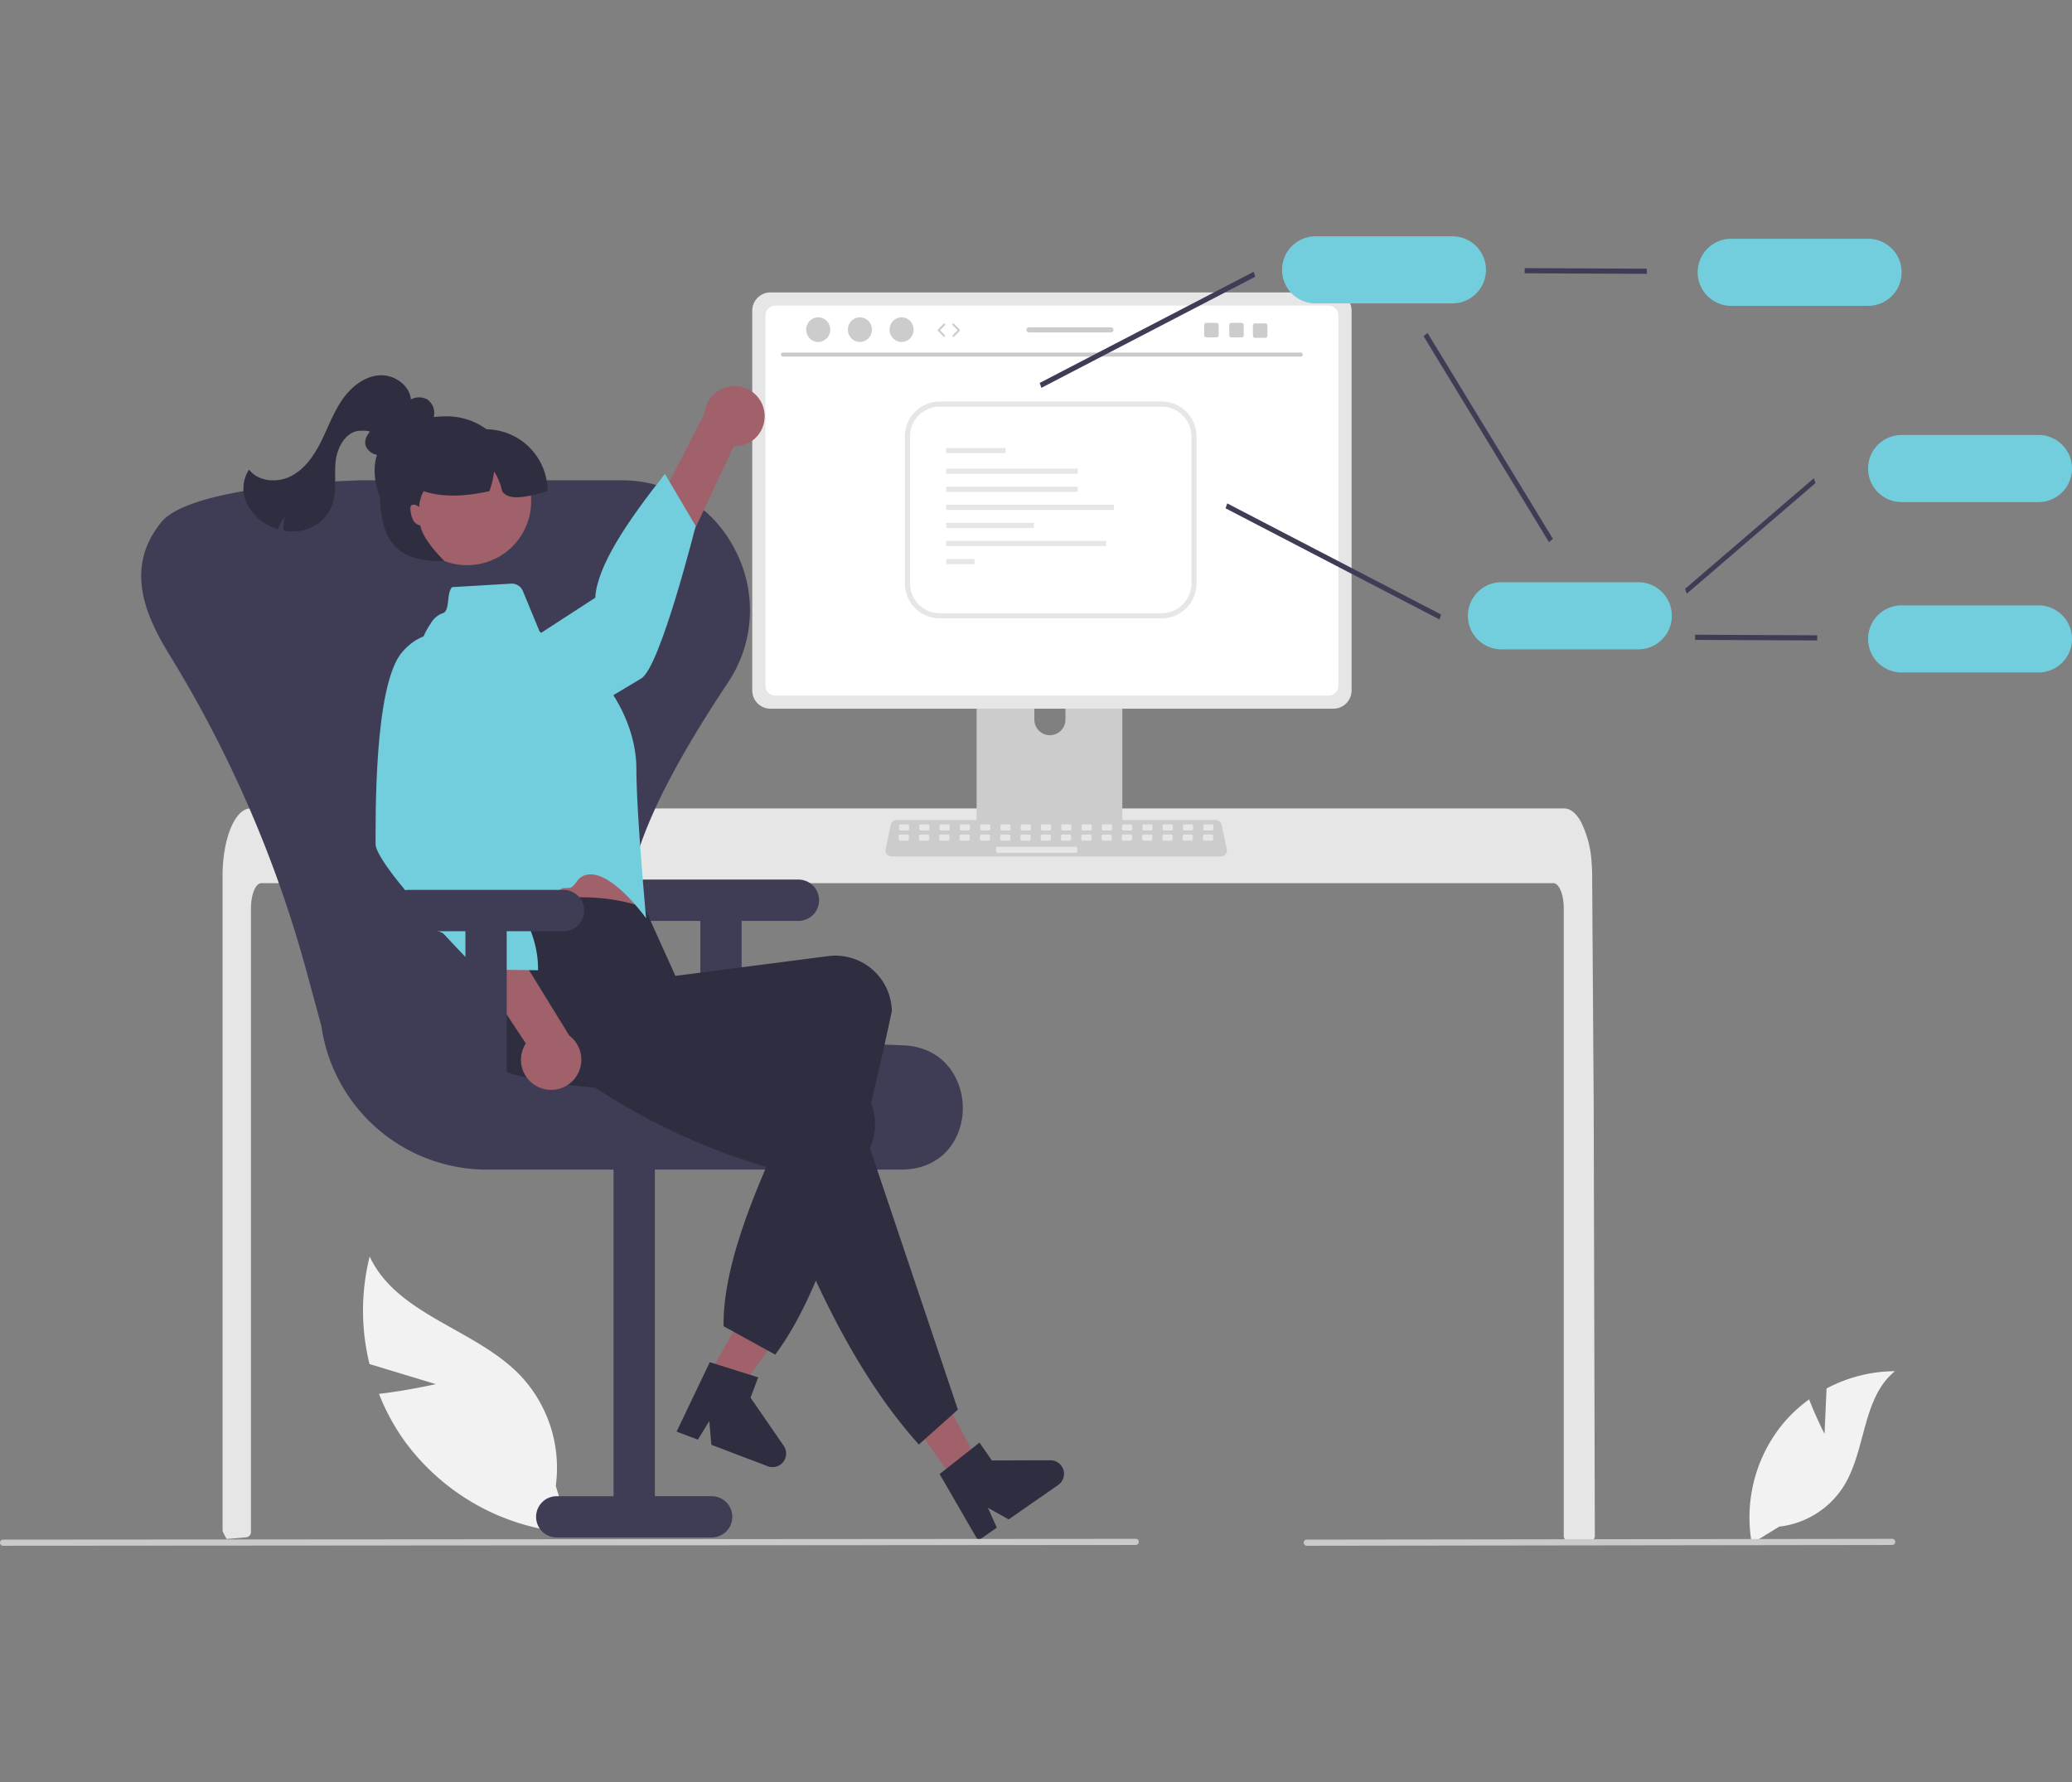 <svg xmlns="http://www.w3.org/2000/svg" xmlns:xlink="http://www.w3.org/1999/xlink" width="422" height="363" viewBox="0 0 422 363"><rect x="0" y="0" width="422" height="363" fill="#808080" stroke="none"/><defs><clipPath id="a"><rect width="422" height="363" transform="translate(0 0.035)" fill="#bde8f5" stroke="#707070" stroke-width="1"/></clipPath></defs><g transform="translate(0 -0.035)" clip-path="url(#a)"><g transform="translate(0 48.156)"><path d="M371.6,243.9l.411-9.241a29.846,29.846,0,0,1,13.921-3.524c-6.686,5.466-5.851,16-10.384,23.355a17.953,17.953,0,0,1-13.165,8.3l-5.6,3.426a30.083,30.083,0,0,1,6.341-24.377,29.06,29.06,0,0,1,5.34-4.962C369.811,240.4,371.6,243.9,371.6,243.9Z" transform="translate(0)" fill="#f2f2f2"/><path d="M88.755,233.768l-13.5-4.088a45.518,45.518,0,0,1,.035-21.9c5.56,11.94,21.448,14.674,30.6,24.142a27.379,27.379,0,0,1,7.3,22.58l2.955,9.559a45.879,45.879,0,0,1-33.638-18.552,44.318,44.318,0,0,1-5.322-9.761C82.917,235.1,88.755,233.768,88.755,233.768Z" transform="translate(0)" fill="#f2f2f2"/><path d="M324.815,264.7a1.072,1.072,0,0,1-.31.747,1.045,1.045,0,0,1-.741.3h-4.227a1.048,1.048,0,0,1-1.052-1.044V136.856c0-2.818-.946-5.105-2.108-5.111H53.227c-1.167.005-2.108,2.292-2.114,5.111V263.912a1.055,1.055,0,0,1-.952,1.046c-.852.084-1.7.158-2.55.226-.021,0-.042.005-.063.005-.463.042-.925.074-1.388.11h-.005c-.242-.436-.473-.883-.71-1.33a1.1,1.1,0,0,1-.116-.489V130.226c0-.778.032-1.562.084-2.334a29.89,29.89,0,0,1,.394-3.165c.889-4.885,2.9-8.192,5.179-8.2H318.611a2.462,2.462,0,0,1,.967.205,3.772,3.772,0,0,1,1.194.836,7.4,7.4,0,0,1,1.173,1.6,21.106,21.106,0,0,1,2.214,8.376c0,.032.005.063.005.095.074.852.11,1.719.105,2.587l.074,11.268.047,6.72.142,21.084.053,7.487Z" transform="translate(0)" fill="#e6e6e6"/><path d="M227.151,77.546H200.333a1.431,1.431,0,0,0-1.429,1.432v42.364h29.679V78.978a1.432,1.432,0,0,0-1.431-1.432Zm-13.319,24.071a3.182,3.182,0,0,1-3.167-3.167V93.564a3.167,3.167,0,1,1,6.333,0V98.45A3.182,3.182,0,0,1,213.832,101.617Z" transform="translate(0)" fill="#ccc"/><path d="M198.812,119.988v4.087a.8.8,0,0,0,.8.8h28.265a.8.8,0,0,0,.8-.8v-4.087Z" transform="translate(0)" fill="#3f3d56"/><path d="M271.559,11.432H156.923a3.721,3.721,0,0,0-3.715,3.715V92.5a3.719,3.719,0,0,0,3.715,3.715H271.559a3.719,3.719,0,0,0,3.715-3.715V15.147a3.721,3.721,0,0,0-3.715-3.715Z" transform="translate(0)" fill="#e6e6e6"/><path d="M270.6,14.115H157.881a1.991,1.991,0,0,0-1.987,1.991v75.44a1.99,1.99,0,0,0,1.987,1.987H270.6a1.99,1.99,0,0,0,1.987-1.987V16.106A1.991,1.991,0,0,0,270.6,14.115Z" transform="translate(0)" fill="#fff"/><path d="M248.646,126.3H181.583a1.234,1.234,0,0,1-1.207-1.488l1.041-4.942a1.239,1.239,0,0,1,1.207-.979h64.982a1.239,1.239,0,0,1,1.207.979l1.041,4.942a1.234,1.234,0,0,1-1.207,1.488Z" transform="translate(0)" fill="#ccc"/><rect width="2.065" height="1.239" rx="0.257" transform="translate(183.099 119.777)" fill="#e6e6e6"/><rect width="2.065" height="1.239" rx="0.257" transform="translate(187.23 119.777)" fill="#e6e6e6"/><rect width="2.065" height="1.239" rx="0.257" transform="translate(191.361 119.777)" fill="#e6e6e6"/><rect width="2.065" height="1.239" rx="0.257" transform="translate(195.492 119.777)" fill="#e6e6e6"/><rect width="2.065" height="1.239" rx="0.257" transform="translate(199.623 119.777)" fill="#e6e6e6"/><rect width="2.065" height="1.239" rx="0.257" transform="translate(203.754 119.777)" fill="#e6e6e6"/><rect width="2.065" height="1.239" rx="0.257" transform="translate(207.885 119.777)" fill="#e6e6e6"/><rect width="2.065" height="1.239" rx="0.257" transform="translate(212.016 119.777)" fill="#e6e6e6"/><rect width="2.065" height="1.239" rx="0.257" transform="translate(216.147 119.777)" fill="#e6e6e6"/><rect width="2.065" height="1.239" rx="0.257" transform="translate(220.278 119.777)" fill="#e6e6e6"/><rect width="2.065" height="1.239" rx="0.257" transform="translate(224.409 119.777)" fill="#e6e6e6"/><rect width="2.065" height="1.239" rx="0.257" transform="translate(228.54 119.777)" fill="#e6e6e6"/><rect width="2.065" height="1.239" rx="0.257" transform="translate(232.671 119.777)" fill="#e6e6e6"/><rect width="2.065" height="1.239" rx="0.257" transform="translate(236.802 119.777)" fill="#e6e6e6"/><rect width="2.065" height="1.239" rx="0.257" transform="translate(240.933 119.777)" fill="#e6e6e6"/><rect width="2.065" height="1.239" rx="0.257" transform="translate(245.064 119.777)" fill="#e6e6e6"/><rect width="2.065" height="1.239" rx="0.257" transform="translate(183.051 121.842)" fill="#e6e6e6"/><rect width="2.065" height="1.239" rx="0.257" transform="translate(187.182 121.842)" fill="#e6e6e6"/><rect width="2.065" height="1.239" rx="0.257" transform="translate(191.313 121.842)" fill="#e6e6e6"/><rect width="2.065" height="1.239" rx="0.257" transform="translate(195.443 121.842)" fill="#e6e6e6"/><rect width="2.065" height="1.239" rx="0.257" transform="translate(199.574 121.842)" fill="#e6e6e6"/><rect width="2.065" height="1.239" rx="0.257" transform="translate(203.705 121.842)" fill="#e6e6e6"/><rect width="2.065" height="1.239" rx="0.257" transform="translate(207.836 121.842)" fill="#e6e6e6"/><rect width="2.065" height="1.239" rx="0.257" transform="translate(211.967 121.842)" fill="#e6e6e6"/><rect width="2.065" height="1.239" rx="0.257" transform="translate(216.098 121.842)" fill="#e6e6e6"/><rect width="2.065" height="1.239" rx="0.257" transform="translate(220.229 121.842)" fill="#e6e6e6"/><rect width="2.065" height="1.239" rx="0.257" transform="translate(224.36 121.842)" fill="#e6e6e6"/><rect width="2.065" height="1.239" rx="0.257" transform="translate(228.491 121.842)" fill="#e6e6e6"/><rect width="2.065" height="1.239" rx="0.257" transform="translate(232.622 121.842)" fill="#e6e6e6"/><rect width="2.065" height="1.239" rx="0.257" transform="translate(236.753 121.842)" fill="#e6e6e6"/><rect width="2.065" height="1.239" rx="0.257" transform="translate(240.884 121.842)" fill="#e6e6e6"/><rect width="2.065" height="1.239" rx="0.257" transform="translate(245.015 121.842)" fill="#e6e6e6"/><rect width="16.524" height="1.239" rx="0.257" transform="translate(202.879 124.321)" fill="#e6e6e6"/><path d="M264.936,24.509H159.463a.42.42,0,0,1,0-.839H264.936a.42.42,0,0,1,0,.839Z" transform="translate(0)" fill="#cacaca"/><ellipse cx="2.458" cy="2.513" rx="2.458" ry="2.513" transform="translate(164.184 16.503)" fill="#ccc"/><ellipse cx="2.458" cy="2.513" rx="2.458" ry="2.513" transform="translate(172.676 16.503)" fill="#ccc"/><ellipse cx="2.458" cy="2.513" rx="2.458" ry="2.513" transform="translate(181.168 16.503)" fill="#ccc"/><path d="M212.091,30.869l-.341-1L255.316,7.237l.34,1Z" transform="translate(0)" fill="#3f3d56"/><path d="M343.537,72.8l-.341-1,26.215-22.521.34.995Z" transform="translate(0)" fill="#3f3d56"/><path d="M293.172,78.038,249.607,55.4l.341-1,43.565,22.636Z" transform="translate(0)" fill="#3f3d56"/><path d="M315.474,62.287l-25.54-41.929.807-.675L316.28,61.612Z" transform="translate(0)" fill="#3f3d56"/><path d="M335.4,7.652l-24.873-.115V6.486L335.4,6.6Z" transform="translate(0)" fill="#3f3d56"/><path d="M380.463,14.175H352.6A6.835,6.835,0,1,1,352.6.5h27.867a6.835,6.835,0,0,1,0,13.67Z" transform="translate(0)" fill="#72cddc"/><path d="M415.165,54.134H387.3a6.835,6.835,0,0,1,0-13.67h27.867a6.835,6.835,0,0,1,0,13.67Z" transform="translate(0)" fill="#72cddc"/><path d="M370.107,82.313,345.233,82.2V81.147l24.873.114Z" transform="translate(0)" fill="#3f3d56"/><path d="M415.165,88.836H387.3a6.835,6.835,0,0,1,0-13.67h27.867a6.835,6.835,0,0,1,0,13.67Z" transform="translate(0)" fill="#72cddc"/><path d="M333.668,84.125H305.8a6.835,6.835,0,0,1,0-13.67h27.867a6.835,6.835,0,1,1,0,13.67Z" transform="translate(0)" fill="#72cddc"/><path d="M295.812,13.67H267.945a6.835,6.835,0,1,1,0-13.67h27.867a6.835,6.835,0,0,1,0,13.67Z" transform="translate(0)" fill="#72cddc"/><path d="M162.616,131.015H131.069a4.206,4.206,0,0,0,0,8.413h11.567v32.6h8.413v-32.6h11.567a4.206,4.206,0,1,0,0-8.413Z" transform="translate(0)" fill="#3f3d56"/><path d="M183.437,190.08H99.058a34.074,34.074,0,0,1-33.606-29.252l-2.987-10.987A246.634,246.634,0,0,0,34.5,85.22c-5.651-9.177-8.559-18.06-1.953-26.613l.166-.215c5.3-6.9,31.67-8.389,40.267-8.68q.509-.017,1.023-.017h52.483q.514,0,1.023.017a25.683,25.683,0,0,1,22.207,14.155,26.463,26.463,0,0,1-1.5,27.094c-18.436,27.694-24.08,45.058-18.3,56.3,5.59,10.877,22.724,16.438,53.924,17.5,8.384.286,12.232,6.814,12.259,12.759.026,5.791-3.673,12.185-11.858,12.539Q183.842,190.08,183.437,190.08Z" transform="translate(0)" fill="#3f3d56"/><path d="M113.392,265h31.547a4.206,4.206,0,1,0,0-8.413H133.372V185.611H124.96v70.981H113.392a4.206,4.206,0,0,0,0,8.413Z" transform="translate(0)" fill="#3f3d56"/><path d="M141.945,236.388l5.434,2.952,14.386-19.891-8.021-4.357Z" transform="translate(0)" fill="#a0616a"/><path d="M144.561,229.3l9.866,3.089-1.57,4.133,6.765,9.819a2.762,2.762,0,0,1-3.255,4.149l-11.485-4.363-.426-4.84-2.326,3.795-4.33-1.645Z" transform="translate(0)" fill="#2f2e41"/><path d="M155.676,35.793a6.107,6.107,0,0,1-6.236,6.985L128.487,87.362,121.915,78.2l21.57-42.158a6.14,6.14,0,0,1,12.191-.247Z" transform="translate(0)" fill="#a0616a"/><path d="M86.142,96.376s-.562,7.789,8.247,9.316,32.356-13.363,36.224-15.649,11.074-31.053,11.074-31.053l-6.267-10.6C127.68,58.178,121.6,67.2,121.235,73.612Z" transform="translate(0)" fill="#72cddc"/><path d="M96.311,123.205l1.9,8.174s.019,7.537,1.354,8.927,30.472-1.394,30.472-1.394-3.09-12.145-3.049-21.335l-30.679,5.629Z" transform="translate(0)" fill="#a0616a"/><path d="M157.884,227.759l-10.516-5.784c-.2-13.683,8.03-32.2,17.792-51.6-21.832,3.755-42.429,4.958-60.244.415a11.515,11.515,0,0,1-8.235-13.911q.1-.432.241-.856c2.132-6.505-2.649-10.583,1.749-17.738,11.565-3.95,22.552-5.065,32.6-1.577l6.295,13.918,31.2-4.038a11.505,11.505,0,0,1,12.79,10.058q.005.043.01.086.063.508.082,1.02C175.338,187.335,168.264,213.948,157.884,227.759Z" transform="translate(0)" fill="#2f2e41"/><path d="M92.075,71.456l12.02-.71a2.44,2.44,0,0,1,2.4,1.505l3.4,8.235,14.117,11.668s5.589,7.113,5.6,16.3,1.983,30.448,1.983,30.448-8.158-11.482-13.193-8.428c-.857.52-1.158,1.582-2.055,2.119-.448.268-1.482.007-1.934.276-6.938,4.119-14.174,8.143-14.85,7.437-1.327-1.385-2.938-8.464-2.938-8.464l-11-40.426a14.973,14.973,0,0,1,2.129-12.6A4.524,4.524,0,0,1,90.074,76.8c1.68-.358.787-4.124,2-5.34Z" transform="translate(0)" fill="#72cddc"/><path d="M194.324,253.512l5.074-3.527L187.9,228.3l-7.488,5.206Z" transform="translate(0)" fill="#a0616a"/><path d="M195.091,238.962l-7.952,7.108c-12.644-14.089-22.2-33.848-30.3-56.287-21.224-6.216-37.229-16.241-51.2-28.143-4.74-4.011-8.293-9.164-4.251-14.05q.284-.343.592-.663c4.773-4.906,16.878-3.971,23.968-8.465l15.837,16.928-1,4.538,29.747,10.077a11.49,11.49,0,0,1,7.043,14.643l-.031.088q-.167.484-.375.952Z" transform="translate(0)" fill="#2f2e41"/><path d="M191.366,252.082l8.122-6.4,2.524,3.63,11.924-.036a2.762,2.762,0,0,1,1.585,5.03l-10.088,7.013L201.2,258.94,203.014,263l-3.8,2.644Z" transform="translate(0)" fill="#2f2e41"/><path d="M109.825,173.337a6.107,6.107,0,0,1-2.729-8.957L79.884,123.315l11.245-.855,24.818,40.331a6.14,6.14,0,0,1-6.122,10.546Z" transform="translate(0)" fill="#a0616a"/><path d="M94.179,82.449s-6.364-4.526-12.245,2.207-5.39,34.59-5.445,39.082c-.017,1.407,2.014,4.442,4.813,7.948,1.256,1.574,2.667,3.243,4.117,4.9.839.96.116,2.958.959,3.891s3.241.791,4.038,1.652c3.783,4.088,6.855,7.2,6.855,7.2l12.314.151c.139-9.154-6.13-17.325-14.183-25.222L94.179,82.449Z" transform="translate(0)" fill="#72cddc"/><path d="M81.767,42.593a9.051,9.051,0,0,1-3.815,1.917,3.1,3.1,0,0,1-3.482-1.862c-.481-1.691,1.045-3.23,2.418-4.329l4.351-3.484a10.521,10.521,0,0,1,2.668-1.725,3.556,3.556,0,0,1,3.078.1,3.306,3.306,0,0,1,1.453,2.878,6.145,6.145,0,0,1-1.078,3.152,11.088,11.088,0,0,1-7.2,4.893" transform="translate(0)" fill="#2f2e41"/><path d="M114.77,133.118H83.222a4.206,4.206,0,0,0,0,8.413H94.79v32.6H103.2v-32.6H114.77a4.206,4.206,0,1,0,0-8.413Z" transform="translate(0)" fill="#3f3d56"/><path d="M83.7,33.768c.127-3.154-3.234-5.651-6.383-5.454s-5.856,2.413-7.642,5.015-2.858,5.612-4.264,8.435-3.28,5.587-6.074,7.05-6.684,1.2-8.616-1.294a6.944,6.944,0,0,0-.713,6.239A9.51,9.51,0,0,0,54.181,58.6,10.935,10.935,0,0,0,56.6,59.664a9.84,9.84,0,0,1,1.454-2.616,8.124,8.124,0,0,0-.313,2.9,9.668,9.668,0,0,0,3.938-.062,8.384,8.384,0,0,0,5.816-4.743c1.181-2.8.58-5.984.832-9.008S70.4,39.652,73.433,39.6c2.312-.038,2.006.153,3.47,1.941" transform="translate(0)" fill="#2f2e41"/><path d="M104.689,50.34a13.67,13.67,0,0,1-13.67,13.67c-7.55,0-14.722-8.749-14.722-16.3s7.172-11.041,14.722-11.041A13.67,13.67,0,0,1,104.689,50.34Z" transform="translate(0)" fill="#2f2e41"/><circle cx="13.042" cy="13.042" r="13.042" transform="translate(79.749 43.781) rotate(-11.564)" fill="#a0616a"/><path d="M111.525,51.917c-3.861,1.054-7.759,2.159-9.264,0a11.871,11.871,0,0,0-1.635-4.028,16.307,16.307,0,0,1-.962,4.028c-4.878,1.06-9.437,1.314-13.376,0a7.468,7.468,0,0,0-.92,3.186,4.5,4.5,0,0,0-.61-.321,1.009,1.009,0,0,0-.831-.074.717.717,0,0,0-.342.531,1.983,1.983,0,0,0,.032.657,5,5,0,0,0,.657,2.135,1.947,1.947,0,0,0,1.32.847c.547,3.076,4.9,7.235,4.9,7.235-13.145.526-13.145-8.392-13.145-16.825l1.577-3.155h5.258V39.3H98.906a12.622,12.622,0,0,1,12.619,12.619Z" transform="translate(0)" fill="#2f2e41"/><path d="M231.317,266.526.629,266.687a.626.626,0,0,1-.007-1.252H.629l230.688-.162a.626.626,0,0,1,0,1.252Z" transform="translate(0)" fill="#cacaca"/><path d="M385.372,266.526l-119.221.162a.626.626,0,1,1-.007-1.252h.007l119.221-.162a.626.626,0,0,1,0,1.252Z" transform="translate(0)" fill="#cacaca"/><path d="M236.589,77.816H191.4a7.118,7.118,0,0,1-7.11-7.11V40.761a7.118,7.118,0,0,1,7.11-7.11h45.193a7.118,7.118,0,0,1,7.11,7.11V70.706A7.118,7.118,0,0,1,236.589,77.816ZM191.4,34.7a6.066,6.066,0,0,0-6.059,6.059V70.706a6.066,6.066,0,0,0,6.059,6.059h45.193a6.066,6.066,0,0,0,6.059-6.059V40.761a6.066,6.066,0,0,0-6.059-6.059Z" transform="translate(0)" fill="#e6e6e6"/><rect width="12.088" height="1.052" transform="translate(192.699 43.114)" fill="#e6e6e6"/><rect width="26.815" height="1.052" transform="translate(192.699 47.321)" fill="#e6e6e6"/><rect width="26.815" height="1.052" transform="translate(192.699 51.001)" fill="#e6e6e6"/><rect width="34.176" height="1.052" transform="translate(192.699 54.682)" fill="#e6e6e6"/><rect width="17.877" height="1.052" transform="translate(192.699 58.362)" fill="#e6e6e6"/><rect width="32.599" height="1.052" transform="translate(192.699 62.042)" fill="#e6e6e6"/><rect width="5.784" height="1.052" transform="translate(192.699 65.723)" fill="#e6e6e6"/><path d="M192.3,20.484a.2.2,0,0,1-.141-.059l-1.122-1.147a.2.2,0,0,1,0-.275l1.122-1.147a.2.2,0,1,1,.281.275l-.987,1.009.987,1.009a.2.2,0,0,1-.141.334Z" transform="translate(0)" fill="#ccc"/><path d="M194.19,20.484a.2.2,0,0,1-.141-.334l.987-1.009-.987-1.009a.2.2,0,1,1,.281-.275L195.452,19a.2.2,0,0,1,0,.275l-1.122,1.147a.2.2,0,0,1-.141.059Z" transform="translate(0)" fill="#ccc"/><path d="M252.88,17.637h-2.086a.43.43,0,0,0-.431.431v2.088a.43.43,0,0,0,.431.431h2.086a.432.432,0,0,0,.433-.431V18.068A.432.432,0,0,0,252.88,17.637Z" transform="translate(0)" fill="#ccc"/><path d="M247.768,17.637h-2.086a.43.43,0,0,0-.431.431v2.088a.43.43,0,0,0,.431.431h2.086a.432.432,0,0,0,.433-.431V18.068A.432.432,0,0,0,247.768,17.637Z" transform="translate(0)" fill="#ccc"/><path d="M257.7,17.736h-2.086a.43.43,0,0,0-.431.431v2.088a.43.43,0,0,0,.431.431H257.7a.432.432,0,0,0,.433-.431V18.166A.432.432,0,0,0,257.7,17.736Z" transform="translate(0)" fill="#ccc"/><path d="M226.255,18.53H209.58a.525.525,0,1,0,0,1.05h16.674a.525.525,0,1,0,0-1.05Z" transform="translate(0)" fill="#ccc"/></g></g></svg>